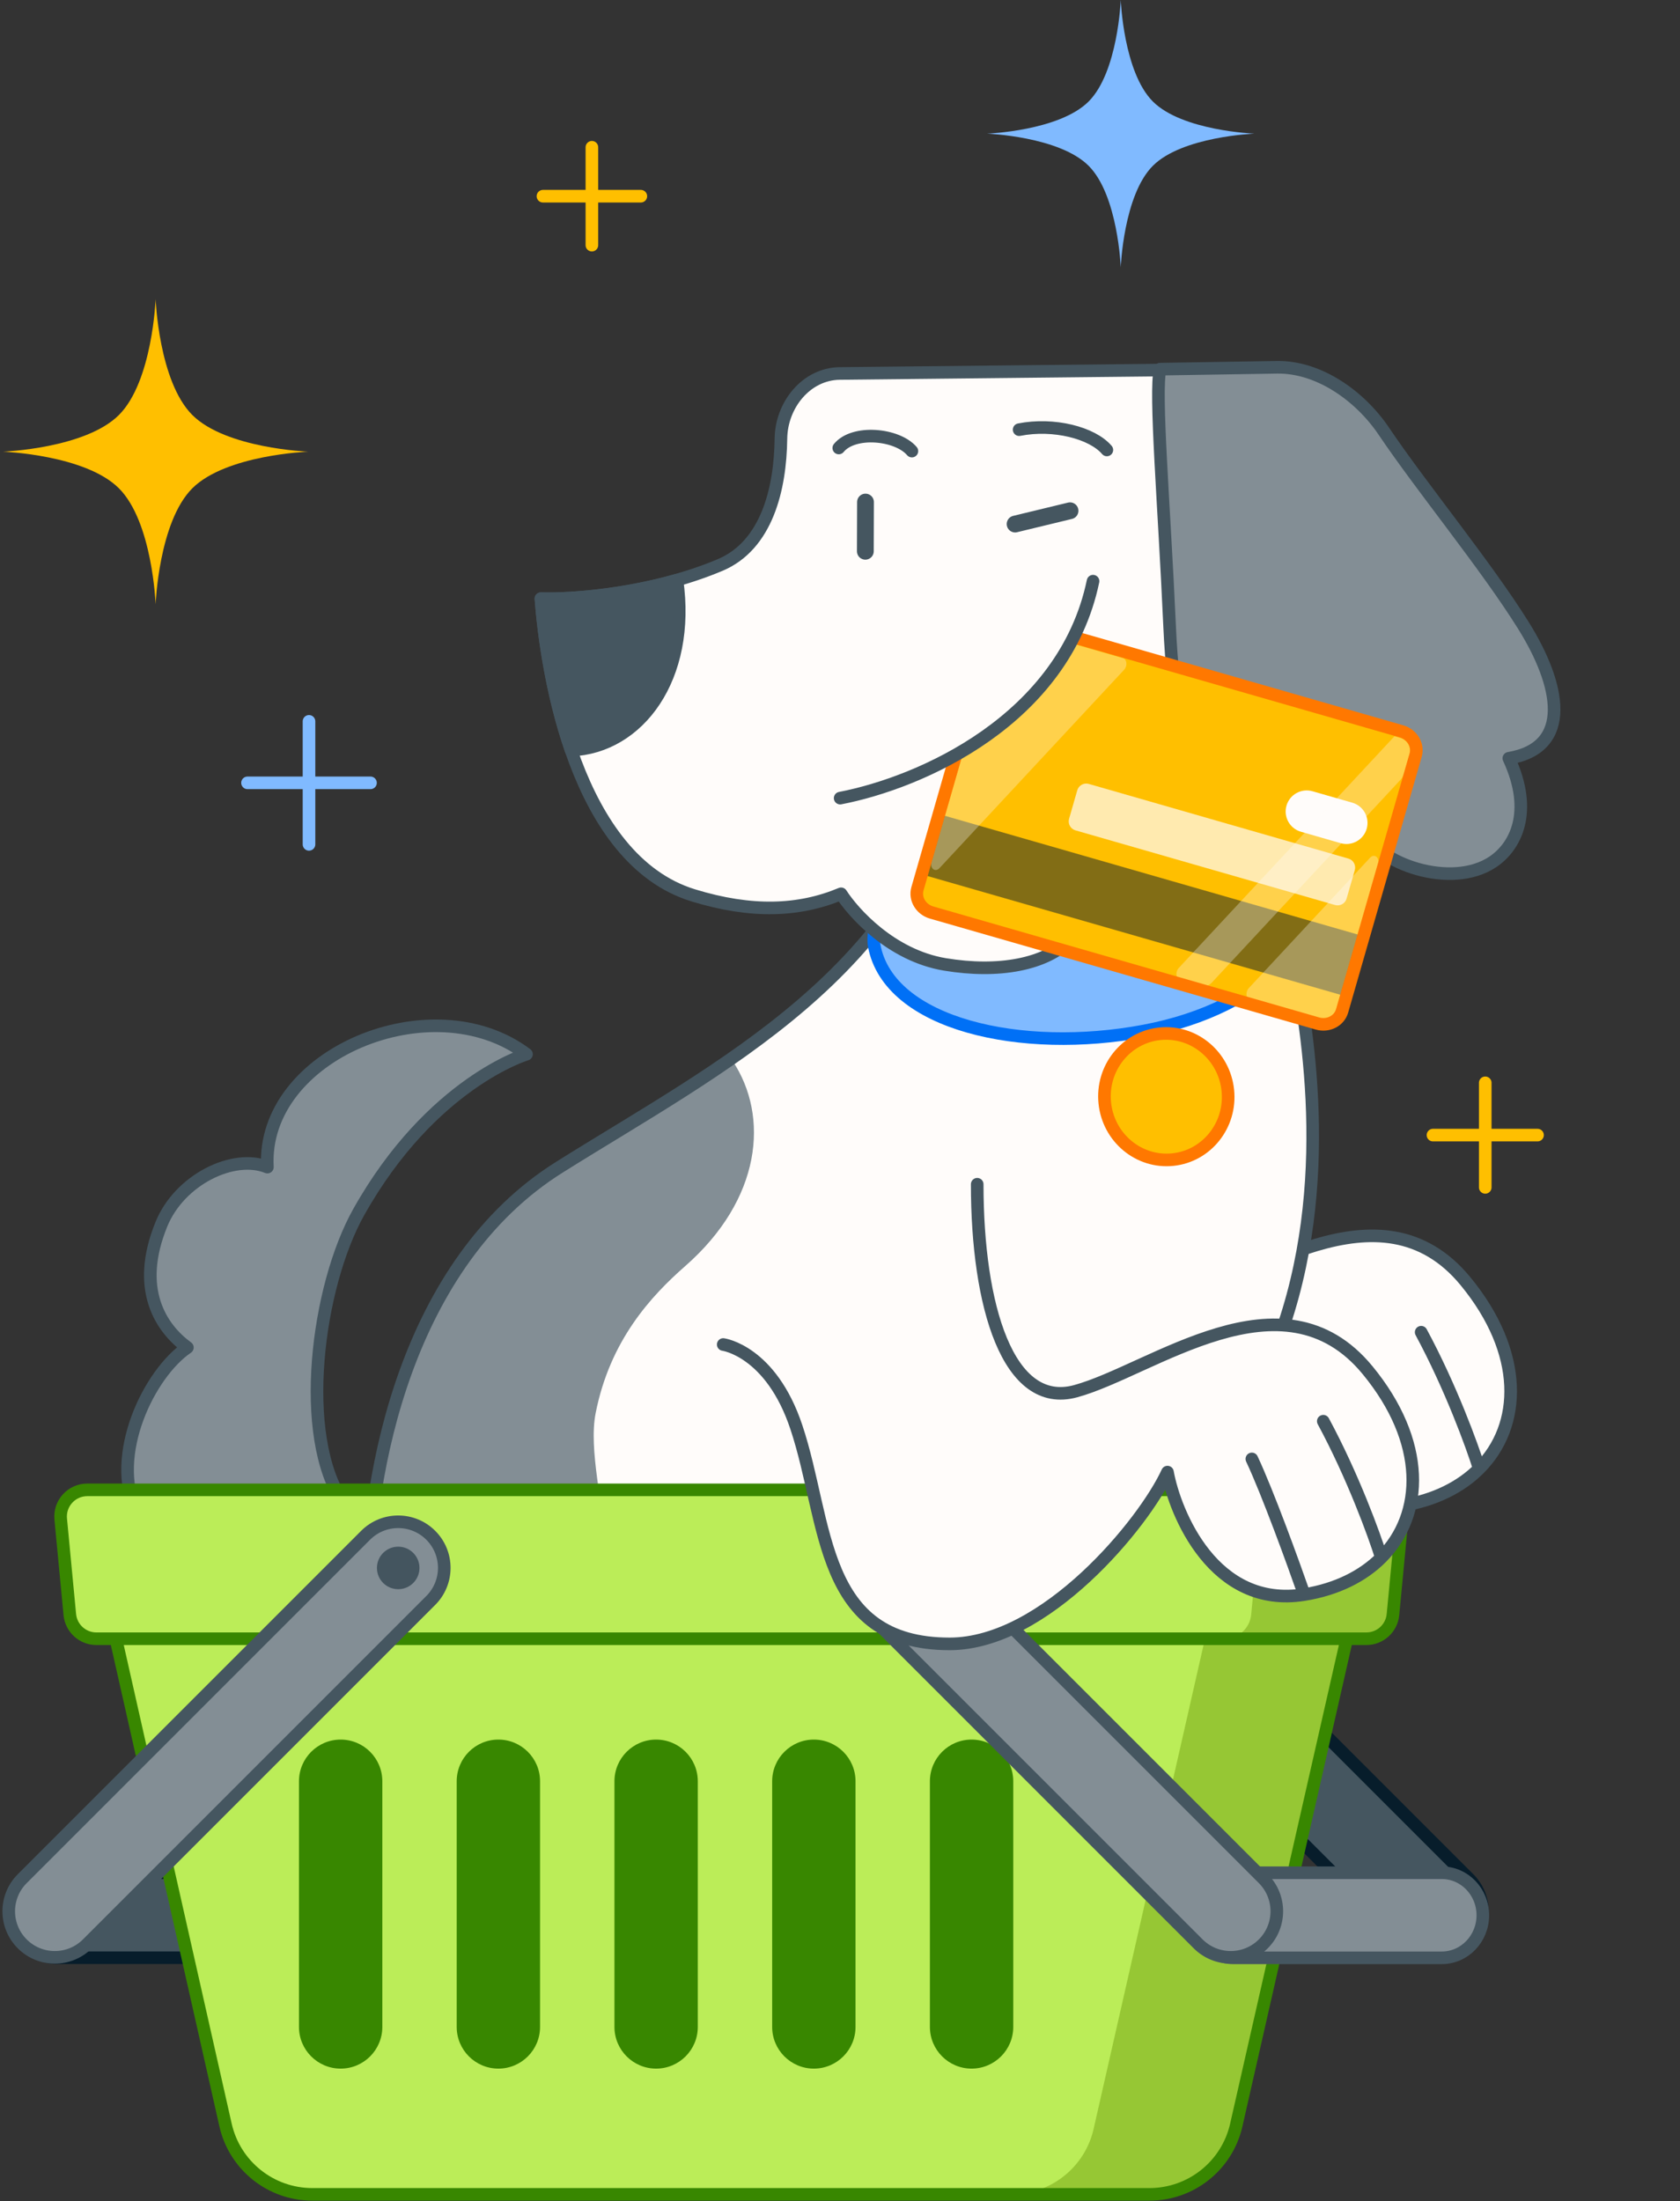 <svg width="200" height="262" viewBox="0 0 200 262" fill="none" xmlns="http://www.w3.org/2000/svg">
<rect x="0" y="0" width="200" height="262" fill="#333333" stroke="none"/>
<g clip-path="url(#clip0_9930_16079)">
<path d="M133.422 -0.002C133.422 -0.002 133.747 8.583 137.247 12.084C140.748 15.584 149.333 15.909 149.333 15.909C149.333 15.909 140.748 16.234 137.247 19.734C133.747 23.235 133.422 31.82 133.422 31.82C133.422 31.82 133.097 23.235 129.597 19.734C126.096 16.234 117.511 15.909 117.511 15.909C117.511 15.909 126.096 15.584 129.597 12.084C133.097 8.583 133.422 -0.002 133.422 -0.002Z" fill="#80BAFF"/>
<path d="M36.786 85.867V100.509M44.107 93.188L29.465 93.188" stroke="#80BAFF" stroke-width="1.5" stroke-linecap="round" stroke-linejoin="round"/>
<path d="M70.463 17.529L70.463 29.182M76.29 23.355L64.637 23.355" stroke="#FFBF00" stroke-width="1.5" stroke-linecap="round" stroke-linejoin="round"/>
<path d="M176.815 128.896L176.815 141.342M183.038 135.119L170.593 135.119" stroke="#FFBF00" stroke-width="1.5" stroke-linecap="round" stroke-linejoin="round"/>
<path d="M18.526 35.602C18.526 35.602 18.897 45.402 22.892 49.397C26.888 53.393 36.687 53.764 36.687 53.764C36.687 53.764 26.888 54.134 22.892 58.13C18.897 62.125 18.526 71.924 18.526 71.924C18.526 71.924 18.156 62.125 14.16 58.13C10.164 54.134 0.365 53.764 0.365 53.764C0.365 53.764 10.164 53.393 14.16 49.397C18.156 45.402 18.526 35.602 18.526 35.602Z" fill="#FFBF00"/>
<path d="M139.714 155.013C131.647 157.225 127.985 144.844 127.985 130.381C127.985 124.413 91.857 148.054 97.749 149.459C97.749 149.459 103.429 150.217 106.458 159.305C110.245 170.664 109.154 185.095 124.698 185.095C136.101 185.095 147.859 170.706 150.636 164.647C151.52 169.507 156.153 180.965 166.918 179.226C170.77 178.603 173.889 177.039 176.096 174.826C181.238 169.674 181.439 161.004 174.463 152.521C164.306 140.167 148.805 152.521 139.714 155.013Z" fill="#FFFCFA"/>
<path d="M127.986 130.374C127.986 144.837 131.648 157.218 139.715 155.006C148.806 152.514 164.307 140.16 174.464 152.514C181.439 160.998 181.238 169.667 176.097 174.82M166.919 179.219C156.153 180.959 151.52 169.5 150.637 164.64C147.86 170.699 136.101 185.088 124.699 185.088C109.155 185.088 110.245 170.657 106.459 159.298C103.429 150.21 97.749 149.453 97.749 149.453M166.919 179.219C165.622 175.498 162.559 167.059 160.682 163.071M166.919 179.219C170.771 178.596 173.89 177.032 176.097 174.82M169.186 158.582C172.705 165.105 175.26 172.125 176.097 174.82" stroke="#455660" stroke-width="1.5" stroke-linecap="round" stroke-linejoin="round"/>
<path d="M16.27 180.08C20.445 188.876 27.554 186.322 32.27 190.91C38.088 188.175 45.77 186.023 40.843 178.827C35.457 170.96 37.722 153.154 42.712 144.272C51.371 128.86 62.678 125.492 62.678 125.492C51.466 117.046 31.081 125.492 31.834 138.928C27.812 137.292 21.394 140.405 19.222 145.71C16.041 153.48 19.189 158.124 22.307 160.403C17.808 163.463 12.983 173.155 16.27 180.08Z" fill="#838E95"/>
<path d="M16.27 180.08C20.445 188.876 27.554 186.322 32.27 190.91C38.088 188.175 45.77 186.023 40.843 178.827C35.457 170.96 37.722 153.154 42.712 144.272C51.371 128.86 62.678 125.492 62.678 125.492C51.466 117.046 31.081 125.492 31.834 138.928C27.812 137.292 21.394 140.405 19.222 145.71C16.041 153.48 19.189 158.124 22.307 160.403C17.808 163.463 12.983 173.155 16.27 180.08Z" stroke="#455660" stroke-width="1.5" stroke-linecap="round" stroke-linejoin="round"/>
<path d="M66.593 138.936C85.732 126.934 108.448 115.816 114.314 89.616C119.574 44.337 152.629 84.673 152.629 94.026C152.629 103.379 155.111 106.591 156.026 128.998L156.039 129.311C156.58 142.545 157.235 158.54 140.563 178.313C133.611 185.068 118.665 199.443 114.5 202.907C110.336 206.371 106.247 213.654 104.723 216.863C110.62 216.365 116.393 216.77 119.666 219.096C126.414 223.893 126.312 233.849 125.387 238.81H49.178C47.303 228.529 43.631 201.945 43.63 190.703C43.63 175.112 48.493 150.287 66.593 138.936Z" fill="#FFFCFA"/>
<path d="M67.681 138.58C85.175 127.897 83.756 127.961 87.202 126.271C91.632 132.915 90.629 142.771 81.582 150.704C77.494 154.289 72.606 159.566 70.907 168.234C69.21 176.903 77.946 193.889 65.206 199.811C51.412 206.222 43.665 201.955 44.219 201.349C43.854 197.182 43.63 193.475 43.63 190.701C43.63 175.111 49.447 149.714 67.681 138.58Z" fill="#838E95"/>
<path d="M66.593 138.941C85.732 126.938 108.448 115.821 114.314 89.621C119.574 44.342 143.749 82.037 147.171 89.62C150.592 97.203 152.806 105.455 155.02 119.745C157.057 132.894 158.073 153.828 146.14 171.261C137.973 183.191 112.71 199.476 104.723 216.868C110.62 216.37 116.393 216.774 119.666 219.101C126.414 223.898 126.312 233.854 125.387 238.815H49.178C47.303 228.534 43.631 201.95 43.63 190.707C43.63 175.117 48.493 150.292 66.593 138.941Z" stroke="#455660" stroke-width="1.5" stroke-linecap="round" stroke-linejoin="round"/>
<path d="M156.146 98.074C155.12 106.266 143.048 109.296 133.944 111.009C121.228 113.402 106.573 111.009 104.53 107.787C104.381 108.972 103.852 111.401 104.076 112.587C105.842 121.972 121.625 125.466 136.18 122.727C150.736 119.988 159.111 110.818 157.345 101.433C157.121 100.246 156.715 99.124 156.146 98.074Z" fill="#80BAFF"/>
<path d="M156.146 98.074C155.12 106.266 143.048 109.296 133.944 111.009C121.228 113.402 106.573 111.009 104.53 107.787C104.381 108.972 103.852 111.401 104.076 112.587C105.842 121.972 121.625 125.466 136.18 122.727C150.736 119.988 159.111 110.818 157.345 101.433C157.121 100.246 156.715 99.124 156.146 98.074Z" stroke="#0070F6" stroke-width="1.5"/>
<ellipse cx="138.847" cy="130.547" rx="7.363" ry="7.529" transform="rotate(-5.902 138.847 130.547)" fill="#FFBF00"/>
<ellipse cx="138.847" cy="130.547" rx="7.363" ry="7.529" transform="rotate(-5.902 138.847 130.547)" stroke="#FF7800" stroke-width="1.5" stroke-linecap="round" stroke-linejoin="round"/>
<path d="M99.979 44.457L149.741 43.928C157.703 43.843 164.254 50.513 164.464 58.472C164.992 78.505 165.832 102.511 148.595 111.852C139.16 116.965 131.071 114.235 127.394 111.852C124.499 114.802 118.928 115.865 112.504 114.802C106.081 113.739 101.569 108.632 100.13 106.395C95.124 108.492 89.468 108.709 82.53 106.582C68.592 102.31 65.067 80.26 64.394 71.256C68.063 71.374 77.465 70.74 85.726 67.257C91.285 64.913 92.895 58.209 92.968 52.209C93.017 48.21 95.981 44.5 99.979 44.457Z" fill="#FFFCFA"/>
<path d="M99.979 44.457L149.741 43.928C157.703 43.843 164.254 50.513 164.464 58.472C164.992 78.505 165.832 102.511 148.595 111.852C139.16 116.965 131.071 114.235 127.394 111.852C124.499 114.802 118.928 115.865 112.504 114.802C106.081 113.739 101.569 108.633 100.13 106.395C95.124 108.492 89.468 108.709 82.53 106.582C68.592 102.31 65.067 80.26 64.394 71.256C68.063 71.374 77.465 70.74 85.726 67.257C91.285 64.913 92.895 58.209 92.968 52.209C93.017 48.21 95.981 44.5 99.979 44.457Z" stroke="#455660" stroke-width="1.5" stroke-linecap="round" stroke-linejoin="round"/>
<path d="M64.395 71.263C67.316 71.357 73.872 70.974 80.593 69.056C82.254 80.644 76.025 88.986 67.978 89.287C65.646 82.527 64.709 75.471 64.395 71.263Z" fill="#455660"/>
<path d="M64.395 71.263C67.316 71.357 73.872 70.974 80.593 69.056C82.254 80.644 76.025 88.986 67.978 89.287C65.646 82.527 64.709 75.471 64.395 71.263Z" stroke="#455660" stroke-width="1.5" stroke-linecap="round" stroke-linejoin="round"/>
<path d="M152.019 43.721L138.103 43.944C137.453 46.833 138.58 59.845 139.24 74.549C140.064 92.928 144.561 101.996 153.843 102.84C159.321 103.339 162.446 98.977 162.446 98.977C163.9 102.733 172.736 105.94 177.729 102.586C180.34 100.833 182.626 96.736 179.622 90.262C187.278 88.969 185.767 81.502 181.341 74.424C176.841 67.226 169.336 58.144 164.728 51.309C161.929 47.158 157.025 43.641 152.019 43.721Z" fill="#838E95"/>
<path d="M152.019 43.721L138.103 43.944C137.453 46.833 138.58 59.845 139.24 74.549C140.064 92.928 144.561 101.996 153.843 102.84C159.321 103.339 162.446 98.977 162.446 98.977C163.9 102.733 172.736 105.94 177.729 102.586C180.34 100.833 182.626 96.736 179.622 90.262C187.278 88.969 185.767 81.502 181.341 74.424C176.841 67.226 169.336 58.144 164.728 51.309C161.929 47.158 157.025 43.641 152.019 43.721Z" stroke="#455660" stroke-width="1.5" stroke-linecap="round" stroke-linejoin="round"/>
<path d="M156.841 121.834C158.117 122.2 159.431 121.527 159.776 120.329L168.527 89.891C168.872 88.693 168.117 87.425 166.841 87.058L120.907 73.85C119.631 73.483 118.317 74.157 117.973 75.355L109.221 105.792C108.876 106.99 109.632 108.259 110.908 108.626L156.841 121.834Z" fill="#FFBF00"/>
<path opacity="0.5" d="M111.705 96.886L162.332 111.443L160.27 118.615L109.643 104.057L111.705 96.886Z" fill="#071D2B"/>
<path opacity="0.7" d="M128.245 94.078C128.415 93.487 129.031 93.146 129.622 93.316L160.522 102.201C161.113 102.371 161.454 102.987 161.284 103.578L160.309 106.968C160.139 107.558 159.523 107.899 158.933 107.73L128.032 98.844C127.442 98.675 127.101 98.058 127.271 97.468L128.245 94.078Z" fill="#FFFCFA"/>
<path d="M153.152 95.905C153.535 94.575 154.924 93.806 156.255 94.189L160.986 95.549C162.317 95.932 163.085 97.321 162.702 98.651C162.32 99.982 160.931 100.751 159.6 100.368L154.869 99.007C153.538 98.625 152.77 97.236 153.152 95.905Z" fill="#FFFCFA"/>
<g opacity="0.3">
<path d="M159.07 120.183C158.831 121.014 157.935 121.486 157.069 121.237L148.502 118.774C148.317 118.468 148.359 117.955 148.665 117.626L163.101 102.104C163.609 101.558 164.263 102.071 164.057 102.84L159.07 120.183Z" fill="#FFFCFA"/>
<path d="M167.162 92.04C167.069 92.347 166.911 92.628 166.708 92.846L144.274 116.957C144.078 117.168 143.851 117.308 143.62 117.37L140.163 116.376C139.978 116.07 140.02 115.557 140.326 115.228L166.012 87.64L166.675 87.831C167.541 88.08 168.049 88.955 167.81 89.786L167.162 92.04Z" fill="#FFFCFA"/>
<path d="M120.62 74.588L133.713 78.353C134.169 78.506 134.236 79.284 133.823 79.727L111.847 103.336C111.337 103.884 110.68 103.365 110.895 102.59L118.644 75.641C118.884 74.822 119.764 74.354 120.62 74.588Z" fill="#FFFCFA"/>
</g>
<path d="M156.842 121.834C158.118 122.2 159.432 121.527 159.776 120.329L168.528 89.891C168.873 88.693 168.118 87.425 166.842 87.058L120.908 73.85C119.632 73.483 118.318 74.157 117.974 75.355L109.222 105.792C108.877 106.99 109.633 108.259 110.909 108.626L156.842 121.834Z" stroke="#FF7800" stroke-width="1.5"/>
<path d="M130.126 69.191C126.667 85.736 109.561 93.182 100.021 95.017L110.448 72.516L130.126 69.191Z" fill="#FFFCFA"/>
<path d="M100.018 95.007C109.559 93.172 126.664 85.726 130.124 69.181" stroke="#455660" stroke-width="1.5" stroke-linecap="round" stroke-linejoin="round"/>
<path d="M103.035 59.764L103.017 65.621M127.384 60.8L120.847 62.381" stroke="#455660" stroke-width="2" stroke-linecap="round" stroke-linejoin="round"/>
<path d="M131.77 53.56C130.029 51.517 125.438 50.337 121.325 51.146M108.559 53.697C106.818 51.654 101.635 51.152 99.855 53.327" stroke="#455660" stroke-width="1.5" stroke-linecap="round" stroke-linejoin="round"/>
<path fill-rule="evenodd" clip-rule="evenodd" d="M36.435 227.981C36.435 225.184 34.246 222.917 31.546 222.917H6.723C4.023 222.917 1.834 225.184 1.834 227.981C1.834 230.777 4.023 233.044 6.723 233.044H31.546C34.246 233.044 36.435 230.777 36.435 227.981Z" fill="#455660"/>
<path fill-rule="evenodd" clip-rule="evenodd" d="M36.435 227.981C36.435 225.184 34.246 222.917 31.546 222.917H6.723C4.023 222.917 1.834 225.184 1.834 227.981C1.834 230.777 4.023 233.044 6.723 233.044H31.546C34.246 233.044 36.435 230.777 36.435 227.981Z" stroke="#071D2B" stroke-width="1.5" stroke-linecap="round" stroke-linejoin="round"/>
<path fill-rule="evenodd" clip-rule="evenodd" d="M126.231 182.755C128.374 180.613 131.847 180.613 133.989 182.755L174.867 223.632C177.009 225.775 177.009 229.248 174.867 231.39C172.724 233.532 169.251 233.532 167.109 231.39L126.231 190.513C124.089 188.37 124.089 184.897 126.231 182.755Z" fill="#455660"/>
<path fill-rule="evenodd" clip-rule="evenodd" d="M126.231 182.755C128.374 180.613 131.847 180.613 133.989 182.755L174.867 223.632C177.009 225.775 177.009 229.248 174.867 231.39C172.724 233.532 169.251 233.532 167.109 231.39L126.231 190.513C124.089 188.37 124.089 184.897 126.231 182.755Z" stroke="#071D2B" stroke-width="1.5" stroke-linecap="round" stroke-linejoin="round"/>
<path d="M160.12 179.451C162.045 179.451 163.472 181.239 163.045 183.116L147.072 253.419C146.037 257.972 141.99 261.203 137.32 261.203H53.588C48.913 261.203 44.862 257.964 43.833 253.403L27.978 183.111C27.555 181.235 28.981 179.451 30.904 179.451H160.12Z" fill="#96C734"/>
<path d="M143.241 179.451C145.166 179.451 146.593 181.239 146.166 183.116L130.192 253.419C129.158 257.972 125.11 261.203 120.441 261.203H36.709C32.033 261.203 27.982 257.964 26.954 253.403L11.098 183.111C10.675 181.235 12.102 179.451 14.025 179.451H143.241Z" fill="#BBED58"/>
<path d="M110.703 212.037C110.703 209.297 112.924 207.075 115.664 207.075C118.404 207.075 120.626 209.297 120.626 212.037V241.279C120.626 244.019 118.404 246.241 115.664 246.241C112.924 246.241 110.703 244.019 110.703 241.279V212.037Z" fill="#388700"/>
<path d="M91.925 212.037C91.925 209.297 94.147 207.075 96.887 207.075C99.627 207.075 101.848 209.297 101.848 212.037V241.279C101.848 244.019 99.627 246.241 96.887 246.241C94.147 246.241 91.925 244.019 91.925 241.279V212.037Z" fill="#388700"/>
<path d="M73.148 212.037C73.148 209.297 75.369 207.075 78.109 207.075C80.849 207.075 83.071 209.297 83.071 212.037V241.279C83.071 244.019 80.849 246.241 78.109 246.241C75.369 246.241 73.148 244.019 73.148 241.279V212.037Z" fill="#388700"/>
<path d="M54.369 212.037C54.369 209.297 56.59 207.075 59.331 207.075C62.071 207.075 64.292 209.297 64.292 212.037V241.279C64.292 244.019 62.071 246.241 59.331 246.241C56.59 246.241 54.369 244.019 54.369 241.279V212.037Z" fill="#388700"/>
<path d="M35.592 212.037C35.592 209.297 37.814 207.075 40.554 207.075C43.294 207.075 45.515 209.297 45.515 212.037V241.279C45.515 244.019 43.294 246.241 40.554 246.241C37.814 246.241 35.592 244.019 35.592 241.279V212.037Z" fill="#388700"/>
<path d="M24.106 180.827C23.929 178.961 25.396 177.348 27.27 177.348H163.749C165.623 177.348 167.09 178.961 166.913 180.827L165.83 192.194C165.675 193.825 164.305 195.07 162.667 195.07H28.352C26.714 195.07 25.344 193.825 25.189 192.194L24.106 180.827Z" fill="#96C734"/>
<path d="M7.228 180.827C7.05 178.961 8.517 177.348 10.391 177.348H146.871C148.745 177.348 150.212 178.961 150.034 180.827L148.952 192.194C148.796 193.825 147.426 195.07 145.788 195.07H11.474C9.836 195.07 8.466 193.825 8.311 192.194L7.228 180.827Z" fill="#BBED58"/>
<path d="M13.794 195.07H11.474C9.836 195.07 8.466 193.824 8.311 192.194L7.228 180.826C7.05 178.961 8.517 177.348 10.391 177.348H163.748C165.622 177.348 167.089 178.961 166.911 180.826L165.829 192.194C165.674 193.824 164.303 195.07 162.665 195.07H160.33M13.794 195.07L26.848 252.948C27.938 257.778 32.229 261.21 37.181 261.21H136.846C141.792 261.21 146.079 257.787 147.175 252.964L160.33 195.07M13.794 195.07H160.33" stroke="#388700" stroke-width="1.5" stroke-linecap="round" stroke-linejoin="round"/>
<path fill-rule="evenodd" clip-rule="evenodd" d="M51.282 182.755C49.14 180.613 45.667 180.613 43.524 182.755L2.647 223.632C0.505 225.775 0.505 229.248 2.647 231.39C4.789 233.532 8.262 233.532 10.405 231.39L51.282 190.513C53.425 188.37 53.425 184.897 51.282 182.755Z" fill="#838E95"/>
<path fill-rule="evenodd" clip-rule="evenodd" d="M51.282 182.755C49.14 180.613 45.667 180.613 43.524 182.755L2.647 223.632C0.505 225.775 0.505 229.248 2.647 231.39C4.789 233.532 8.262 233.532 10.405 231.39L51.282 190.513C53.425 188.37 53.425 184.897 51.282 182.755Z" stroke="#455660" stroke-width="1.5" stroke-linecap="round" stroke-linejoin="round"/>
<path opacity="0.5" d="M47.405 189.174C46.006 189.174 44.873 188.04 44.873 186.642C44.873 185.244 46.006 184.11 47.405 184.11C48.803 184.11 49.937 185.244 49.937 186.642C49.937 188.04 48.803 189.174 47.405 189.174Z" fill="#071D2B"/>
<path fill-rule="evenodd" clip-rule="evenodd" d="M141.926 227.988C141.926 225.192 144.115 222.925 146.815 222.925H171.638C174.338 222.925 176.527 225.192 176.527 227.988C176.527 230.785 174.338 233.052 171.638 233.052H146.815C144.115 233.052 141.926 230.785 141.926 227.988Z" fill="#838E95"/>
<path fill-rule="evenodd" clip-rule="evenodd" d="M141.926 227.988C141.926 225.192 144.115 222.925 146.815 222.925H171.638C174.338 222.925 176.527 225.192 176.527 227.988C176.527 230.785 174.338 233.052 171.638 233.052H146.815C144.115 233.052 141.926 230.785 141.926 227.988Z" stroke="#455660" stroke-width="1.5" stroke-linecap="round" stroke-linejoin="round"/>
<path fill-rule="evenodd" clip-rule="evenodd" d="M101.759 182.755C103.902 180.613 107.375 180.613 109.517 182.755L150.395 223.632C152.537 225.775 152.537 229.248 150.395 231.39C148.252 233.532 144.779 233.532 142.637 231.39L101.759 190.513C99.617 188.37 99.617 184.897 101.759 182.755Z" fill="#838E95"/>
<path fill-rule="evenodd" clip-rule="evenodd" d="M101.759 182.755C103.902 180.613 107.375 180.613 109.517 182.755L150.395 223.632C152.537 225.775 152.537 229.248 150.395 231.39C148.252 233.532 144.779 233.532 142.637 231.39L101.759 190.513C99.617 188.37 99.617 184.897 101.759 182.755Z" stroke="#455660" stroke-width="1.5" stroke-linecap="round" stroke-linejoin="round"/>
<path d="M128.063 165.608C119.996 167.82 116.333 155.438 116.333 140.976C116.334 135.007 80.205 158.649 86.097 160.054C86.097 160.054 91.777 160.812 94.807 169.899C98.593 181.259 97.503 195.689 113.047 195.689C124.449 195.689 136.208 181.3 138.985 175.242C139.868 180.101 144.501 191.56 155.267 189.82C159.119 189.198 162.237 187.634 164.445 185.421C169.586 180.269 169.787 171.599 162.812 163.116C152.655 150.761 137.154 163.116 128.063 165.608Z" fill="#FFFCFA"/>
<path d="M116.334 140.969C116.334 155.431 119.996 167.813 128.063 165.601C137.154 163.109 152.655 150.755 162.812 163.109C169.787 171.592 169.586 180.262 164.445 185.414M155.267 189.813C144.502 191.553 139.868 180.095 138.985 175.235C136.208 181.294 124.449 195.683 113.047 195.683C97.503 195.683 98.594 181.252 94.807 169.892C91.778 160.805 86.098 160.047 86.098 160.047M155.267 189.813C153.97 186.092 150.907 177.653 149.03 173.665M155.267 189.813C159.119 189.191 162.238 187.627 164.445 185.414M157.534 169.177C161.053 175.7 163.608 182.72 164.445 185.414" stroke="#455660" stroke-width="1.5" stroke-linecap="round" stroke-linejoin="round"/>
</g>
<defs>
<clipPath id="clip0_9930_16079">
<rect width="186" height="262" fill="white"/>
</clipPath>
</defs>
</svg>
